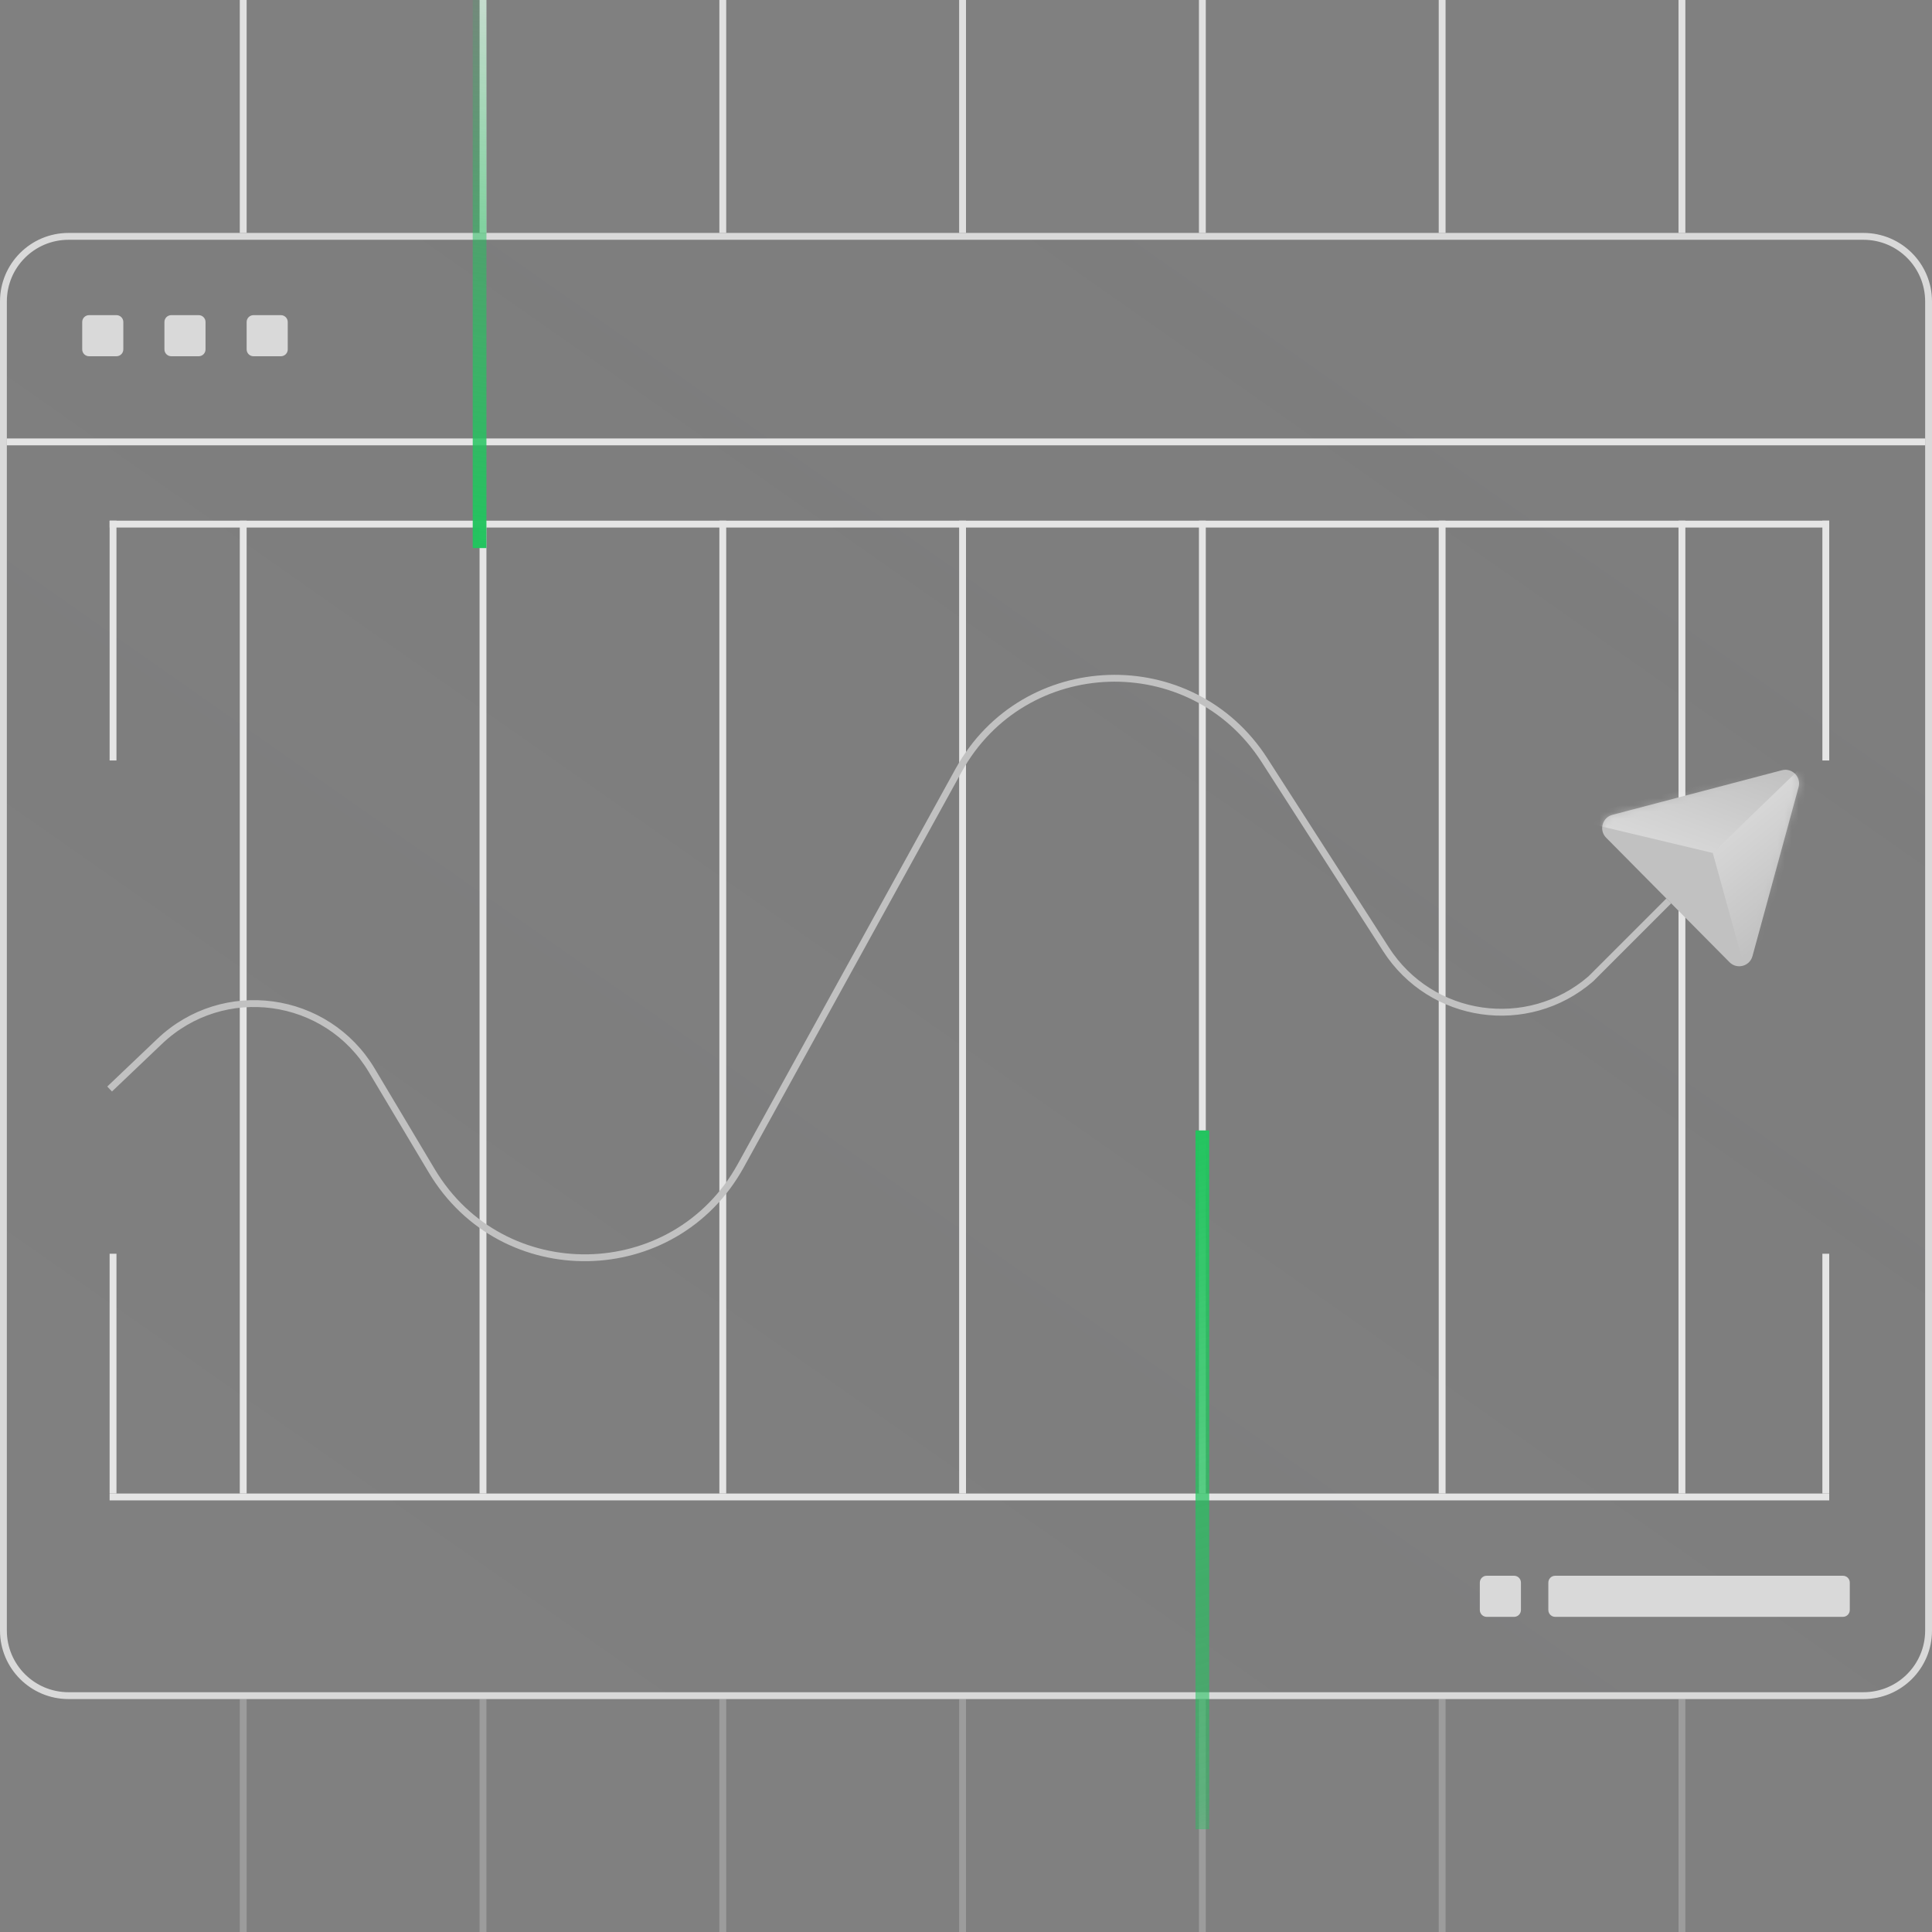 <svg width="282" height="282" viewBox="0 0 282 282" fill="none" xmlns="http://www.w3.org/2000/svg">
<rect x="0" y="0" width="282" height="282" fill="#808080" stroke="none"/>
<g clip-path="url(#clip0_64_2933)">
<path d="M272 34.5H10C4.753 34.5 0.5 38.753 0.5 44V238C0.5 243.247 4.753 247.5 10 247.5H272C277.247 247.5 281.5 243.247 281.5 238V44C281.5 38.753 277.247 34.5 272 34.5Z" fill="url(#paint0_linear_64_2933)" stroke="#D9D9D9"/>
<path d="M17 46H13C12.448 46 12 46.448 12 47V51C12 51.552 12.448 52 13 52H17C17.552 52 18 51.552 18 51V47C18 46.448 17.552 46 17 46Z" fill="#D9D9D9"/>
<path d="M221 230H217C216.448 230 216 230.448 216 231V235C216 235.552 216.448 236 217 236H221C221.552 236 222 235.552 222 235V231C222 230.448 221.552 230 221 230Z" fill="#D9D9D9"/>
<path d="M269 230H227C226.448 230 226 230.448 226 231V235C226 235.552 226.448 236 227 236H269C269.552 236 270 235.552 270 235V231C270 230.448 269.552 230 269 230Z" fill="#D9D9D9"/>
<path d="M29 46H25C24.448 46 24 46.448 24 47V51C24 51.552 24.448 52 25 52H29C29.552 52 30 51.552 30 51V47C30 46.448 29.552 46 29 46Z" fill="#D9D9D9"/>
<path d="M41 46H37C36.448 46 36 46.448 36 47V51C36 51.552 36.448 52 37 52H41C41.552 52 42 51.552 42 51V47C42 46.448 41.552 46 41 46Z" fill="#D9D9D9"/>
<path d="M140.5 76V218" stroke="#E5E5E5"/>
<path d="M175.5 76V218" stroke="#E5E5E5"/>
<path d="M210.5 76V218" stroke="#E5E5E5"/>
<path d="M245.5 76V218" stroke="#E5E5E5"/>
<path d="M105.5 76V218" stroke="#E5E5E5"/>
<path d="M70.5 76V218" stroke="#E5E5E5"/>
<path d="M35.5 76V218" stroke="#E5E5E5"/>
<path d="M281 64.5H1" stroke="#E5E5E5"/>
<path d="M16.5 183V218" stroke="#E5E5E5"/>
<path d="M16.5 76V111" stroke="#E5E5E5"/>
<path d="M266.5 183V218" stroke="#E5E5E5"/>
<path d="M266.5 76V111" stroke="#E5E5E5"/>
<path d="M267 218.5H16" stroke="#E5E5E5"/>
<path d="M267 76.5H16" stroke="#E5E5E5"/>
<path d="M140.5 0V34" stroke="url(#paint1_linear_64_2933)"/>
<path d="M140.5 248V282" stroke="url(#paint2_linear_64_2933)"/>
<path d="M105.5 0V34" stroke="url(#paint3_linear_64_2933)"/>
<path d="M105.5 248V282" stroke="url(#paint4_linear_64_2933)"/>
<path d="M70.5 0V34" stroke="url(#paint5_linear_64_2933)"/>
<path d="M70.5 248V282" stroke="url(#paint6_linear_64_2933)"/>
<path d="M35.5 0V34" stroke="url(#paint7_linear_64_2933)"/>
<path d="M35.5 248V282" stroke="url(#paint8_linear_64_2933)"/>
<path d="M175.5 0V34" stroke="url(#paint9_linear_64_2933)"/>
<path d="M175.5 248V282" stroke="url(#paint10_linear_64_2933)"/>
<path d="M210.5 0V34" stroke="url(#paint11_linear_64_2933)"/>
<path d="M210.5 248V282" stroke="url(#paint12_linear_64_2933)"/>
<path d="M245.5 0V34" stroke="url(#paint13_linear_64_2933)"/>
<path d="M245.5 248V282" stroke="url(#paint14_linear_64_2933)"/>
<path d="M243.576 131.5L232.2 142.876C222.99 150.836 208.87 148.796 202.3 138.556L184.56 110.946C173.91 94.376 149.42 95.196 139.91 112.456L108.13 170.136C98.44 187.716 73.33 188.156 63.03 170.916L54.27 156.236C47.69 145.216 32.59 143.156 23.3 152.006L16 158.956" stroke="#C1C1C1"/>
<path d="M260.087 112.426C261.576 112.034 262.931 113.401 262.526 114.887L255.794 139.564C255.389 141.05 253.528 141.539 252.444 140.446L234.438 122.277C233.355 121.184 233.861 119.327 235.35 118.935L260.087 112.426Z" fill="#C1C1C1"/>
<mask id="mask0_64_2933" style="mask-type:alpha" maskUnits="userSpaceOnUse" x="233" y="112" width="30" height="30">
<path d="M260.087 112.426C261.576 112.034 262.931 113.401 262.526 114.887L255.794 139.564C255.389 141.05 253.528 141.539 252.444 140.446L234.438 122.277C233.355 121.184 233.861 119.327 235.35 118.935L260.087 112.426Z" fill="#C1C1C1"/>
</mask>
<g mask="url(#mask0_64_2933)">
<path d="M264.5 110.5L250 124.5L229 119.5L264.5 110.5Z" fill="url(#paint15_linear_64_2933)"/>
<path d="M255.302 143.663L250 124.5L265.5 109.5L255.302 143.663Z" fill="url(#paint16_linear_64_2933)"/>
</g>
<path d="M70 0V80" stroke="url(#paint17_linear_64_2933)" stroke-width="2"/>
<path d="M175.5 267V165" stroke="url(#paint18_linear_64_2933)" stroke-width="2"/>
</g>
<defs>
<linearGradient id="paint0_linear_64_2933" x1="256" y1="56.007" x2="106.48" y2="269.213" gradientUnits="userSpaceOnUse">
<stop stop-color="#525252" stop-opacity="0.04"/>
<stop offset="1" stop-color="#09090B" stop-opacity="0"/>
</linearGradient>
<linearGradient id="paint1_linear_64_2933" x1="nan" y1="nan" x2="nan" y2="nan" gradientUnits="userSpaceOnUse">
<stop stop-color="#E0E0E0"/>
<stop offset="0.457" stop-color="#E0E0E0" stop-opacity="0.7"/>
<stop offset="1" stop-color="#E0E0E0" stop-opacity="0.3"/>
</linearGradient>
<linearGradient id="paint2_linear_64_2933" x1="nan" y1="nan" x2="nan" y2="nan" gradientUnits="userSpaceOnUse">
<stop stop-color="#E0E0E0" stop-opacity="0.3"/>
<stop offset="0.543" stop-color="#E0E0E0" stop-opacity="0.7"/>
<stop offset="1" stop-color="#E0E0E0"/>
</linearGradient>
<linearGradient id="paint3_linear_64_2933" x1="nan" y1="nan" x2="nan" y2="nan" gradientUnits="userSpaceOnUse">
<stop stop-color="#E0E0E0"/>
<stop offset="0.457" stop-color="#E0E0E0" stop-opacity="0.7"/>
<stop offset="1" stop-color="#E0E0E0" stop-opacity="0.3"/>
</linearGradient>
<linearGradient id="paint4_linear_64_2933" x1="nan" y1="nan" x2="nan" y2="nan" gradientUnits="userSpaceOnUse">
<stop stop-color="#E0E0E0" stop-opacity="0.3"/>
<stop offset="0.543" stop-color="#E0E0E0" stop-opacity="0.7"/>
<stop offset="1" stop-color="#E0E0E0"/>
</linearGradient>
<linearGradient id="paint5_linear_64_2933" x1="nan" y1="nan" x2="nan" y2="nan" gradientUnits="userSpaceOnUse">
<stop stop-color="#E0E0E0"/>
<stop offset="0.457" stop-color="#E0E0E0" stop-opacity="0.7"/>
<stop offset="1" stop-color="#E0E0E0" stop-opacity="0.3"/>
</linearGradient>
<linearGradient id="paint6_linear_64_2933" x1="nan" y1="nan" x2="nan" y2="nan" gradientUnits="userSpaceOnUse">
<stop stop-color="#E0E0E0" stop-opacity="0.3"/>
<stop offset="0.543" stop-color="#E0E0E0" stop-opacity="0.7"/>
<stop offset="1" stop-color="#E0E0E0"/>
</linearGradient>
<linearGradient id="paint7_linear_64_2933" x1="nan" y1="nan" x2="nan" y2="nan" gradientUnits="userSpaceOnUse">
<stop stop-color="#E0E0E0"/>
<stop offset="0.457" stop-color="#E0E0E0" stop-opacity="0.7"/>
<stop offset="1" stop-color="#E0E0E0" stop-opacity="0.3"/>
</linearGradient>
<linearGradient id="paint8_linear_64_2933" x1="nan" y1="nan" x2="nan" y2="nan" gradientUnits="userSpaceOnUse">
<stop stop-color="#E0E0E0" stop-opacity="0.3"/>
<stop offset="0.543" stop-color="#E0E0E0" stop-opacity="0.7"/>
<stop offset="1" stop-color="#E0E0E0"/>
</linearGradient>
<linearGradient id="paint9_linear_64_2933" x1="nan" y1="nan" x2="nan" y2="nan" gradientUnits="userSpaceOnUse">
<stop stop-color="#E0E0E0"/>
<stop offset="0.457" stop-color="#E0E0E0" stop-opacity="0.7"/>
<stop offset="1" stop-color="#E0E0E0" stop-opacity="0.3"/>
</linearGradient>
<linearGradient id="paint10_linear_64_2933" x1="nan" y1="nan" x2="nan" y2="nan" gradientUnits="userSpaceOnUse">
<stop stop-color="#E0E0E0" stop-opacity="0.3"/>
<stop offset="0.543" stop-color="#E0E0E0" stop-opacity="0.7"/>
<stop offset="1" stop-color="#E0E0E0"/>
</linearGradient>
<linearGradient id="paint11_linear_64_2933" x1="nan" y1="nan" x2="nan" y2="nan" gradientUnits="userSpaceOnUse">
<stop stop-color="#E0E0E0"/>
<stop offset="0.457" stop-color="#E0E0E0" stop-opacity="0.7"/>
<stop offset="1" stop-color="#E0E0E0" stop-opacity="0.3"/>
</linearGradient>
<linearGradient id="paint12_linear_64_2933" x1="nan" y1="nan" x2="nan" y2="nan" gradientUnits="userSpaceOnUse">
<stop stop-color="#E0E0E0" stop-opacity="0.3"/>
<stop offset="0.543" stop-color="#E0E0E0" stop-opacity="0.7"/>
<stop offset="1" stop-color="#E0E0E0"/>
</linearGradient>
<linearGradient id="paint13_linear_64_2933" x1="nan" y1="nan" x2="nan" y2="nan" gradientUnits="userSpaceOnUse">
<stop stop-color="#E0E0E0"/>
<stop offset="0.457" stop-color="#E0E0E0" stop-opacity="0.7"/>
<stop offset="1" stop-color="#E0E0E0" stop-opacity="0.3"/>
</linearGradient>
<linearGradient id="paint14_linear_64_2933" x1="nan" y1="nan" x2="nan" y2="nan" gradientUnits="userSpaceOnUse">
<stop stop-color="#E0E0E0" stop-opacity="0.3"/>
<stop offset="0.543" stop-color="#E0E0E0" stop-opacity="0.7"/>
<stop offset="1" stop-color="#E0E0E0"/>
</linearGradient>
<linearGradient id="paint15_linear_64_2933" x1="232.273" y1="123.06" x2="238.967" y2="104.692" gradientUnits="userSpaceOnUse">
<stop stop-color="white" stop-opacity="0.44"/>
<stop offset="1" stop-color="white" stop-opacity="0"/>
</linearGradient>
<linearGradient id="paint16_linear_64_2933" x1="260.033" y1="110.037" x2="272.519" y2="125.284" gradientUnits="userSpaceOnUse">
<stop stop-color="white" stop-opacity="0.44"/>
<stop offset="1" stop-color="white" stop-opacity="0"/>
</linearGradient>
<linearGradient id="paint17_linear_64_2933" x1="86" y1="-11.5" x2="74.5" y2="80" gradientUnits="userSpaceOnUse">
<stop stop-color="#23C45F" stop-opacity="0"/>
<stop offset="0.205" stop-color="#23C45F" stop-opacity="0.2"/>
<stop offset="1" stop-color="#23C45F"/>
</linearGradient>
<linearGradient id="paint18_linear_64_2933" x1="176" y1="165" x2="209" y2="277" gradientUnits="userSpaceOnUse">
<stop stop-color="#23C45F"/>
<stop offset="0.802" stop-color="#23C45F" stop-opacity="0.5"/>
<stop offset="1" stop-color="#23C45F" stop-opacity="0"/>
</linearGradient>
<clipPath id="clip0_64_2933">
<rect width="282" height="282" fill="white"/>
</clipPath>
</defs>
</svg>
